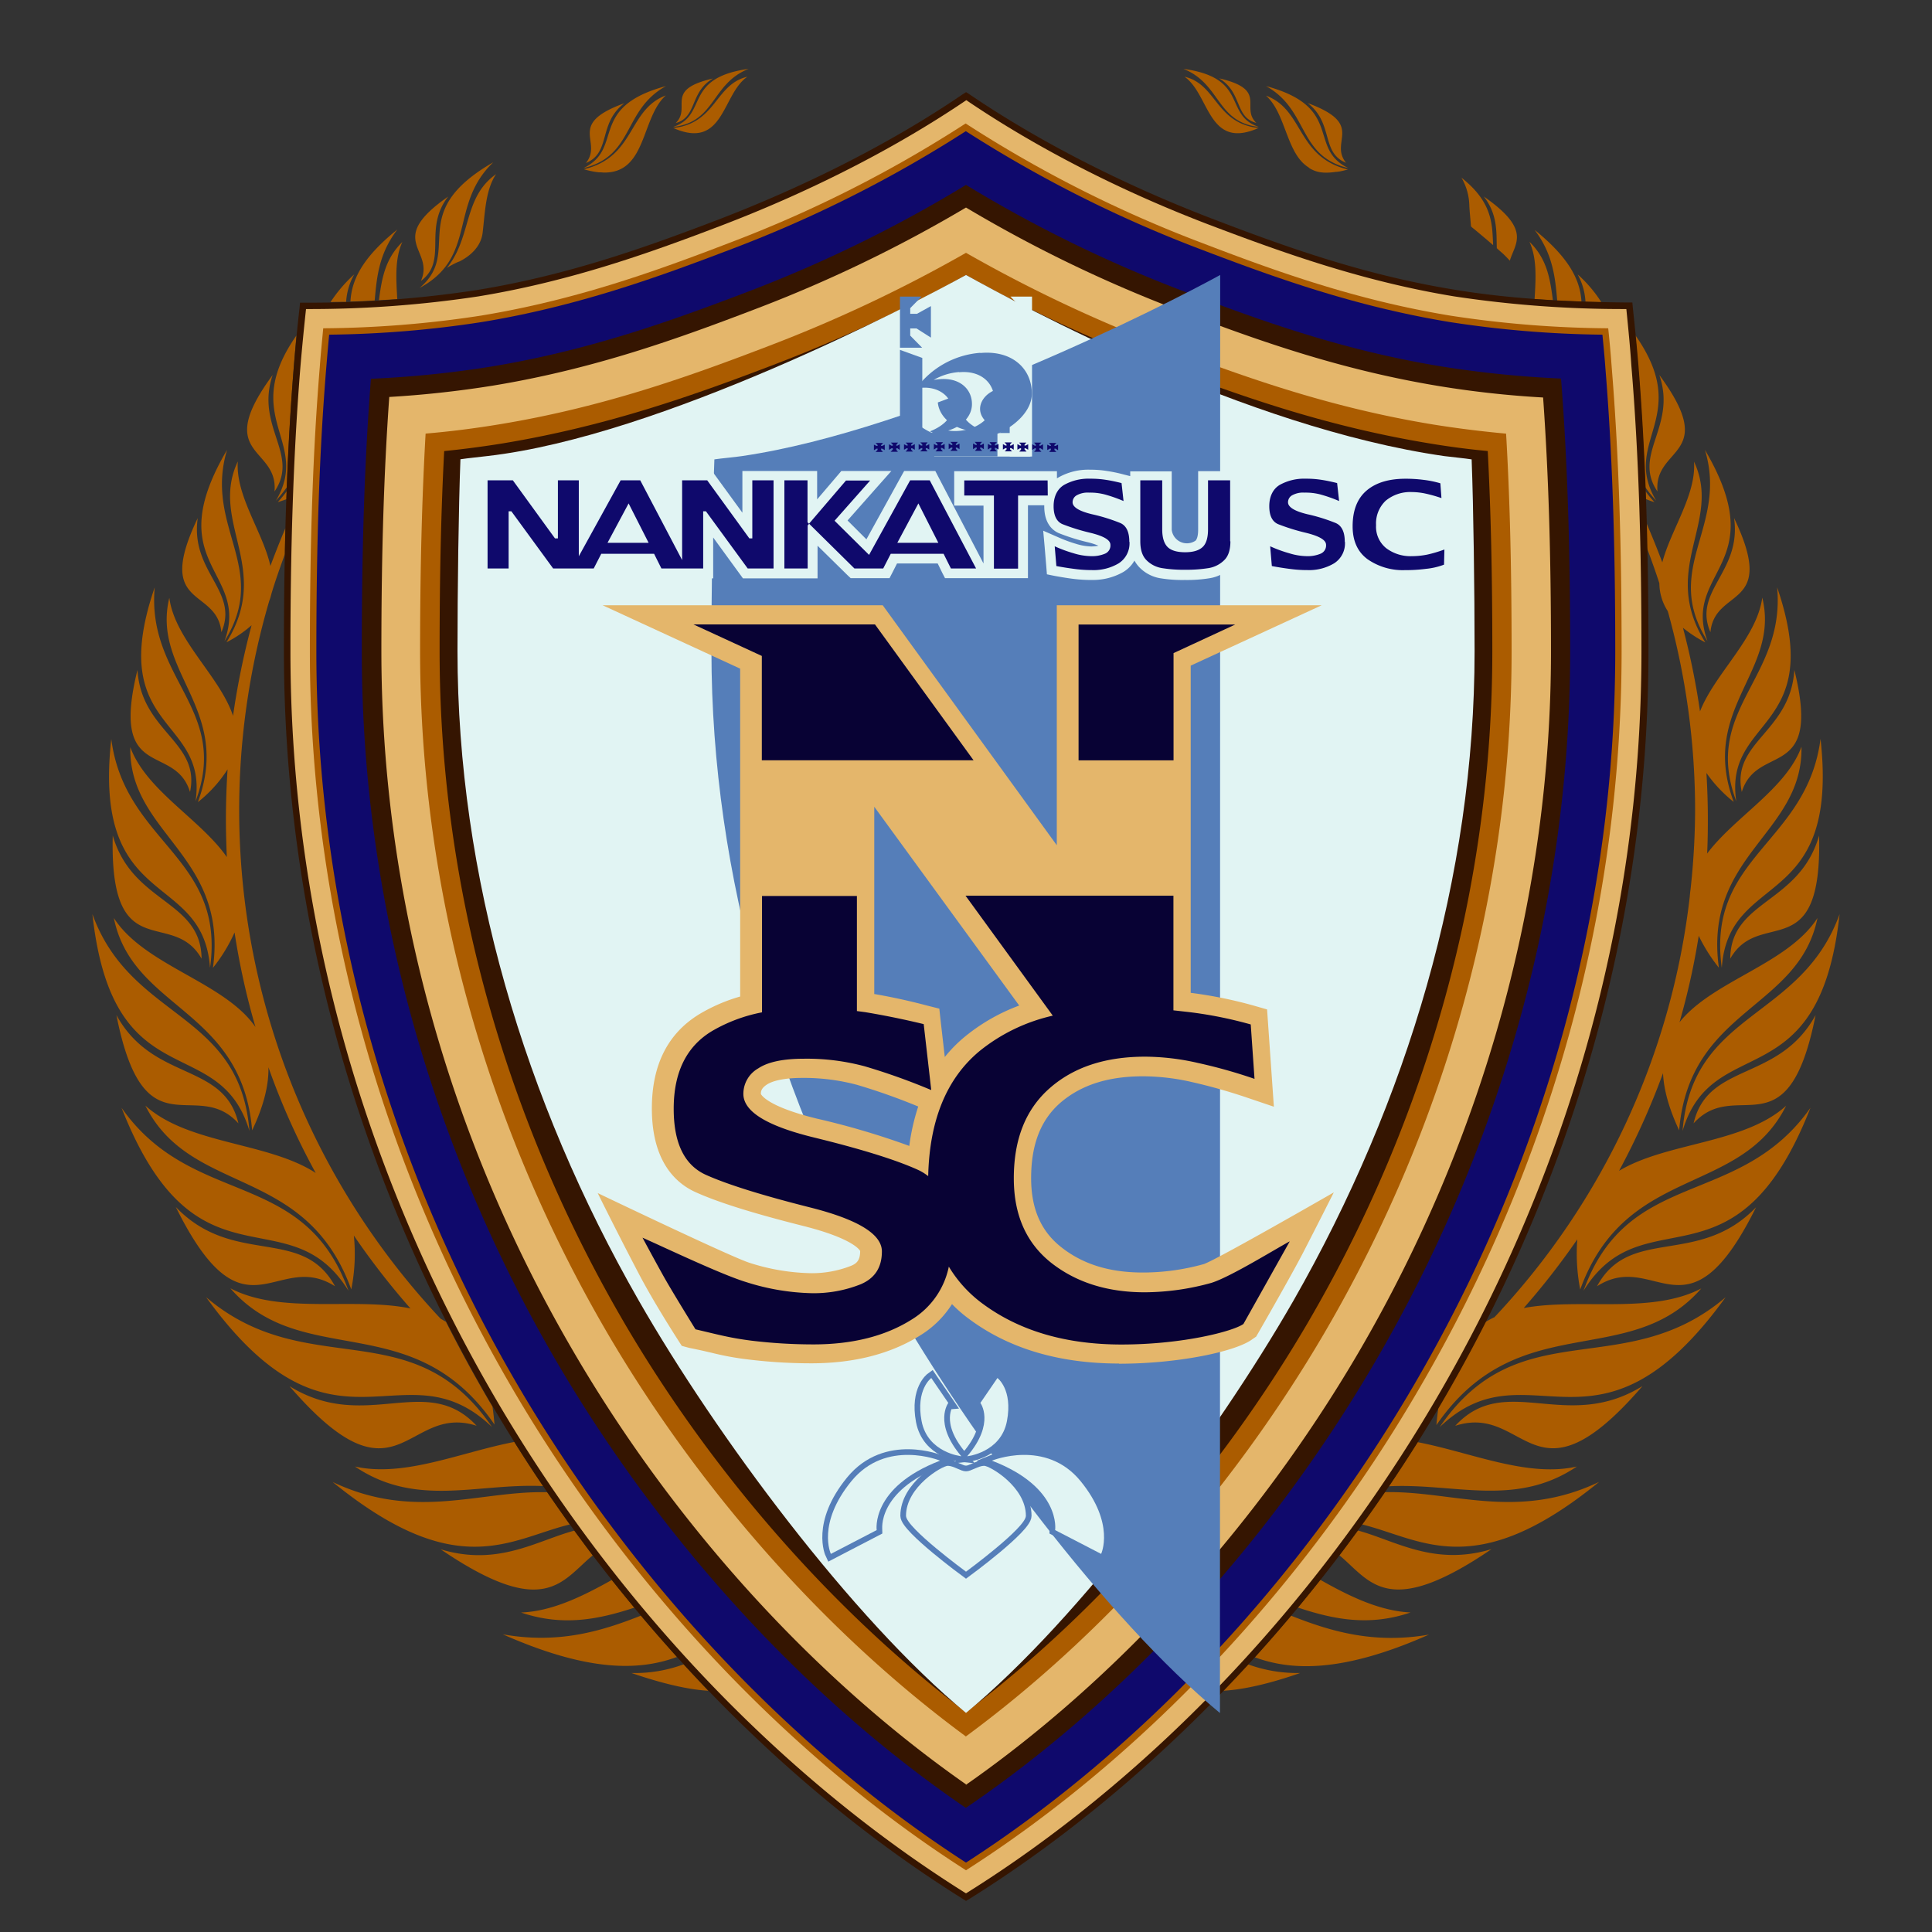 <svg xmlns="http://www.w3.org/2000/svg" viewBox="0 0 512 512"><rect x="0" y="0" width="512" height="512" fill="#333333" stroke="none"/><defs><style>.cls-1,.cls-4{fill:#ab5c00;}.cls-2{fill:#351501;}.cls-2,.cls-3,.cls-4,.cls-5,.cls-6,.cls-7{fill-rule:evenodd;}.cls-10,.cls-3{fill:#e4b66b;}.cls-13,.cls-5{fill:#0f096c;}.cls-6,.cls-9{fill:#e1f4f3;}.cls-7,.cls-8{fill:#557eb9;}.cls-8{stroke:#557eb9;stroke-width:3px;}.cls-11{fill:#080234;}.cls-12{fill:none;}</style></defs><g id="レイヤー_2" data-name="レイヤー 2"><g id="レイヤー_1-2" data-name="レイヤー 1"><path class="cls-1" d="M343.9,426c9.37,3.11,18.84,5.1,29.91,1.32-8.16-.39-16.12-4.23-24-8.7C347.93,421.12,345.94,423.55,343.9,426ZM389.83,60a7.08,7.08,0,0,0,.87.73c.73.63,1.75,1.46,2.77,2.33.78.63,1.51,1.31,2.23,1.9-.29-5.44,0-11.22-8.4-17.87a15.32,15.32,0,0,1,2.09,7.38C389.44,55.87,389.73,58.69,389.83,60Zm29.28,20c-.3-5.25-2.68-11.22-12.43-19.08,4.9,6.45,5.48,12.77,6,18.79C414.78,79.76,416.92,79.86,419.11,79.91ZM398.62,67.53c.58.58,1.06,1.07,1.5,1.55,1.41-4.71,5.78-8.16-6.89-17,3.74,4.85,3.3,9.56,3.44,13.69C397.45,66.51,398.18,67.09,398.62,67.53ZM436,129.09a32.74,32.74,0,0,0,2.91,3.59c-9.46-15.83,9.81-22-5.53-43.84.24,2.72.48,5.29.68,7.87C434.93,107,435.56,117.68,436,129.09ZM417.89,388.64c-13.11,3-28.21-3.79-42.24-6.46-2.47,3.93-5,7.82-7.62,11.7C385.51,393,401.68,399.56,417.89,388.64Zm21.36-258.39c-1.06-12.09,16.51-9.12.49-30.87C444.45,113.07,432.51,120.35,439.25,130.25Zm-14.9-50.2a34.94,34.94,0,0,0-6.26-7.33A16.84,16.84,0,0,1,420.17,80C421.58,80,422.94,80.05,424.35,80.05Zm-17.67-.77,4.85.29c-.73-5.59-1.5-10.93-6.21-15.49C407.36,68.5,407,73.94,406.68,79.28ZM178.39,33.64c11.31-1.26,10.05-11.46,20-15.39C180.87,20.68,187.81,30.48,178.39,33.64Zm-13-6.26C150,33,159.89,37.43,155.28,43.2,162,40.44,158.44,32.72,165.43,27.38ZM356.72,43.15C352.11,37.43,362,33,346.57,27.33,353.51,32.72,350,40.44,356.72,43.15ZM176.5,22.81c-20.88,5.63-10.93,16.51-21.9,21.75C168.15,41.31,165,29.12,176.5,22.81ZM333.61,33.64c-9.47-3.16-2.48-13-20-15.39C323.56,22.18,322.3,32.38,333.61,33.64Zm23.74,10.92c-11-5.29-1-16.12-21.85-21.75C346.91,29.12,343.8,41.31,357.35,44.56Zm-24.42-12c-4.32-4.17,3.25-8.79-9.86-11.8C329.29,24.46,327.15,31.07,332.93,32.57Zm-144-11.75c-13.11,3-5.54,7.58-9.86,11.8C184.8,31.07,182.71,24.46,188.93,20.82ZM453.28,167.54c1.17-12.09,17.92-5.87,6.27-30.25C461.59,151.62,448.53,156.57,453.28,167.54Zm8.31,42.34c4.07-13.21,21.31-2.48,13.93-32.34C474.5,194.05,458.77,196.57,461.59,209.88Zm-1.46,2.47c-3.35-22.52,23.94-18.45,10.83-56.7C473.19,180,451,187.93,460.13,212.35Zm-322,215c11.07,3.74,20.54,1.8,30-1.31-2-2.42-4-4.85-6-7.33C154.26,423.11,146.3,427,138.14,427.33ZM458.53,254.06c7.81-13.74,24.42,2.52,23.55-32.63C476.88,239.59,458.67,238.47,458.53,254.06Zm-7.67,87.39c-13.21,6.94-32.14,2.43-47.05,5.19A198,198,0,0,0,418,328.44a50.26,50.26,0,0,0,.77,13.3c12.09-33.26,42.44-24.47,54.57-48.7-11.16,10.1-31.55,9.62-44.27,17.24a197.4,197.4,0,0,0,11.65-25.88c.19,4.27,1.5,9.23,4.27,15.15,2.72-32.38,31.7-31.9,36.66-56.27-7.92,12.28-27.73,16.56-36.56,27.62A189.68,189.68,0,0,0,450.18,248a44.07,44.07,0,0,0,5.34,8.45c-4.13-30,22.33-35.45,21.89-58.56-4.07,11.17-17.77,18.65-25,28.31.15-3,.19-6.07.19-9.13,0-4.13-.14-8.2-.38-12.23a36,36,0,0,0,7.23,7.67c-9.18-24.81,12.38-34.47,7.57-54.14-1.45,10.78-12.52,20.05-16.5,30.15A196.32,196.32,0,0,0,446,166.38a36.06,36.06,0,0,0,5.93,3.88c-12.29-19.71,4.56-31.85-3-47.92.63,8.79-6.12,18-8.4,26.7q-2-5.31-4.23-10.48c.05,2.18.1,4.41.15,6.65,1.16,3.1,2.28,6.21,3.3,9.37a13.69,13.69,0,0,0,2.23,7.38,196.11,196.11,0,0,1,7.24,52.92A198.65,198.65,0,0,1,448,235.8c-.1.59-.14,1.17-.19,1.8a195.08,195.08,0,0,1-51.76,111.47,24.48,24.48,0,0,0-2.52,1.36c-3.64,7.14-7.48,14.23-11.56,21.17-.24.44-.53.87-.77,1.31-.2,1.5-.39,3.06-.54,4.76C402.36,346.16,431.68,363.44,450.86,341.45Zm5.43-85c1.85-26,31.27-14.67,26.17-60.64C478.87,223.57,452.17,226.92,456.29,256.49ZM445.9,299.7c8-26.8,36.22-8,41.61-57.44C477.27,270.52,448.48,267.75,445.9,299.7Zm6.61-129.78c-6.85-18.79,17.33-20-.68-50.69C458,139.77,440.32,150.5,452.51,169.92Zm-119-136c-11.46-1.31-11-11.6-19.61-13.59C320.64,25,320.06,39.85,333.51,33.93Zm104.92,99.14a30.44,30.44,0,0,1-2.38-2.91c.05.68.05,1.4.1,2.08A18.22,18.22,0,0,0,438.43,133.07ZM94.06,388.64c16.26,11,32.38,4.37,49.86,5.19-2.62-3.83-5.14-7.72-7.62-11.7C122.27,384.8,107.17,391.6,94.06,388.64ZM178.44,33.93c13.5,5.92,12.87-9,19.62-13.59C189.46,22.33,189.9,32.62,178.44,33.93ZM154.75,44.85a20.81,20.81,0,0,0,4.08.83,1.27,1.27,0,0,1,.43,0c.29,0,.59.05.88.05h.19c11.07-.1,9.61-14.62,16.12-20.44C166.3,29.12,168.49,41.55,154.75,44.85ZM335.5,25.34c5.34,4.75,5.34,15.29,11.26,19a3.05,3.05,0,0,0,.88.58c1.12.54,2.67,1.17,6.36.63h0c.05,0,.14,0,.19,0l1-.14h0c.64-.15,1.32-.29,2-.49C343.51,41.55,345.65,29.12,335.5,25.34ZM76,130.16c-.73,1-1.5,1.94-2.38,2.91.83-.24,1.6-.53,2.33-.78C75.9,131.56,76,130.89,76,130.16ZM59.49,169.92c12.14-19.42-5.48-30.15.68-50.69C42.16,149.82,66.34,151.13,59.49,169.92ZM167.32,443.36c8.79,3,15.34,4.41,20.39,4.71q-3.27-3.44-6.55-7A37.3,37.3,0,0,1,167.32,443.36Zm2.53-15.2c-10.54,4.17-21.9,7.57-36.61,4.95,22.62,10,36.12,9.71,46.17,6C176.21,435.54,173,431.9,169.85,428.16Zm160.89,12.91q-3.19,3.49-6.55,7c5.05-.3,11.65-1.66,20.39-4.71A38,38,0,0,1,330.74,441.07ZM157.08,412.19c-1.65-2.19-3.25-4.37-4.86-6.56-10,2.67-20.24,9.57-35.44,4.95C144.46,429.42,148.87,418.93,157.08,412.19Zm185,16c-3.1,3.74-6.31,7.38-9.56,11,10,3.69,23.6,4,46.17-6C364,435.73,352.64,432.33,342.1,428.16Zm-211.68-50c-21.16-31.07-48.93-11.6-75.78-34.42C88.82,391,106.73,355.53,130.42,378.2ZM151,404c-2-2.81-4-5.68-6-8.54-17.72-.49-35.06,7.67-56.85-2.72C121.2,419.66,135.23,407.82,151,404Zm-24.66-26.12c-13.36-14.42-29.38,2-49.62-10.53C105.71,400.92,107.41,371.7,126.35,377.86ZM448.82,297.7c11.41-12.57,25,8.4,32.33-28.69C471.39,286.83,452.6,281.39,448.82,297.7Zm-25.59,43.17c15.59-10,23.89,15.92,42.14-20.93C450.08,335.82,431.87,324.8,423.23,340.87Zm-3.59,1.21c16.07-25.88,40.39,1.89,60.15-48.5C460.91,320.38,431.44,309.26,419.64,342.08Zm-59.86,63.5c-1.61,2.19-3.21,4.42-4.86,6.56,8.21,6.79,12.62,17.28,40.35-1.6C380,415.15,369.73,408.25,359.78,405.58Zm-271-64.71c-8.69-16.07-26.9-5.05-42.19-21C64.88,356.79,73.13,330.91,88.77,340.87ZM118.43,71a22.4,22.4,0,0,1,3-1.6c.1,0,.29-.1.49-.19a0,0,0,0,0,0,0c2.28-1.17,5.58-3.6,6-7.67h0c.63-5.44.78-11.22,3.54-15.39C122.66,52.38,125.08,62.82,118.43,71ZM385.65,377.86c18.94-6.16,20.64,23.06,49.62-10.53C415,379.85,399,363.44,385.65,377.86Zm-4.12.34c23.74-22.67,41.6,12.82,75.78-34.42C430.47,366.6,402.7,347.13,381.53,378.2Zm-14.62,17.24c-1.94,2.86-3.93,5.73-6,8.54,15.78,3.84,29.86,15.68,62.87-11.26C402,403.11,384.68,395,366.91,395.44ZM93.87,72.72a37.75,37.75,0,0,0-6.27,7.33C89,80,90.37,80,91.73,80A17,17,0,0,1,93.87,72.72Zm-20.78,60A38.25,38.25,0,0,0,76,129.14c.44-11.41,1.07-22.09,1.89-32.39.2-2.57.44-5.19.68-7.86C63.28,110.74,82.55,116.9,73.09,132.73ZM58.67,167.54c4.75-11-8.31-15.92-6.27-30.25C40.75,161.67,57.5,155.45,58.67,167.54Zm14.08-37.29c6.74-9.9-5.15-17.18-.49-30.87C56.24,121.13,73.81,118.16,72.75,130.25ZM92.36,342.08C80.51,309.26,51,320.33,32.21,293.58,52,344,76.29,316.2,92.36,342.08Zm8.06-262.51,4.86-.29c-.3-5.34-.68-10.78,1.35-15.15C102,68.64,101.15,74,100.42,79.57Zm10.78-3.26c15.34-8.25,7.72-22,19.52-33.3C107.31,56.51,122.8,66.51,111.2,76.31Zm.34-1.84c7.28-5.49.48-13.64,7.23-22.38C101.93,63.84,115.33,66,111.54,74.47ZM99.3,79.62c.54-6.07,1.07-12.34,6-18.79-9.75,7.81-12.13,13.79-12.43,19.08Q96.18,79.84,99.3,79.62ZM66.1,299.7c-2.58-31.95-31.37-29.18-41.61-57.44C29.88,291.68,58.08,272.9,66.1,299.7Zm-2.92-2C59.35,281.39,40.61,286.78,30.85,269,38.18,306.1,51.77,285.18,63.18,297.7Zm-7.52-41.21c4.12-29.57-22.58-32.92-26.17-60.64C24.39,241.82,53.81,230.46,55.66,256.49Zm-2.24-2.43c-.14-15.59-18.3-14.52-23.54-32.63C29,256.63,45.61,240.37,53.42,254.06Zm-1.6-41.71C61,187.93,38.81,180,41,155.65,27.89,193.9,55.17,189.83,51.82,212.35Zm-1.46-2.47c2.82-13.35-12.91-15.88-13.93-32.34C29.05,207.45,46.29,196.67,50.36,209.88Zm6.07,46.61a42.94,42.94,0,0,0,5.73-9.38,194.69,194.69,0,0,0,5.54,25.06c-8.3-12-29.33-16.17-37.53-28.89,4.95,24.37,33.93,23.89,36.65,56.27,3.16-6.65,4.42-12.14,4.32-16.7a188.52,188.52,0,0,0,12.53,28C71,302.61,50,303.34,38.52,293c12.14,24.18,42.48,15.44,54.57,48.7a47.74,47.74,0,0,0,.68-14.27,200.34,200.34,0,0,0,15,19.32c-15-3.06-34.28,1.7-47.72-5.34,19.17,22,48.5,4.71,70,36.12-.15-1.7-.3-3.25-.54-4.76-.24-.44-.53-.87-.78-1.31-4.07-6.94-7.91-14-11.55-21.17l-1.41-.82A196.86,196.86,0,0,1,71.34,159.29a13.77,13.77,0,0,0,.58-1.9c1.07-3.59,2.33-7.08,3.59-10.58,0-2.33.1-4.61.15-6.89-1.41,3.3-2.72,6.65-4,10.05-2-9-9.27-18.55-8.64-27.68-7.58,16.07,9.22,28.21-3,47.92a32.08,32.08,0,0,0,6.65-4.51,203.65,203.65,0,0,0-4.91,24c-3.54-10.54-15.39-20.1-16.89-31.27-4.76,19.67,16.75,29.38,7.57,54.14a34.85,34.85,0,0,0,7.87-8.69q-.43,6.55-.44,13.25c0,3.35.1,6.7.24,10-7-10.05-21.36-17.62-25.58-29.13C34.1,221,60.56,226.53,56.43,256.49Z"/><path class="cls-1" d="M257.72,51.41h.15c-.05,0-.15,0-.2,0h0a51.06,51.06,0,0,0-8.21-.68.2.2,0,0,1,0-.39,49.27,49.27,0,0,1,7.77.58A13,13,0,0,1,258.65,49c-.64-.2-1.31-.44-1.31-.44h0a2.35,2.35,0,0,1-.59,0c-.58,0-.92-.53-1.26-1.07s-.53-1.11-.68-1.36a2.85,2.85,0,0,1-.24-.58.59.59,0,0,1,.34-.68c.09-.05.34-.29.58-.48a2.56,2.56,0,0,1,.87-.54h.1c.73,0,1.21.68,1.55.92a3.13,3.13,0,0,1,.73.83,2.61,2.61,0,0,0,.63.14,2.83,2.83,0,0,0,1.07.1c.05,0,.1,0,.1-.05a6.29,6.29,0,0,0,.92-1.06,3.13,3.13,0,0,1,1.85-1.22h.09a2,2,0,0,1,1.7.68,4.45,4.45,0,0,0-.82-1.8,10.89,10.89,0,0,0-1.51-1.16,10.2,10.2,0,0,1-1.65,2,3.55,3.55,0,0,1-1.75.87h-.09a4.5,4.5,0,0,1-2.72-2.62,1,1,0,0,1-.78-.58,4.65,4.65,0,0,1-.14-.54,2.73,2.73,0,0,1,0-1.4.79.79,0,0,1,.59-.39A.65.65,0,0,1,257,39a.27.27,0,0,1,0,.19v.1a1.4,1.4,0,0,1,.1-.44A1.1,1.1,0,0,1,258,38h.24a2.75,2.75,0,0,0,.73-.05c.29,0,.39-.1.39-.14a.14.14,0,0,1,.19,0l.15.14a.48.48,0,0,1-.2.49.79.79,0,0,1-.39.29H259a.78.78,0,0,0,.34,0c.05,0,.15,0,.2,0a1.89,1.89,0,0,0,.68-.44,3.42,3.42,0,0,0,.44-.43.2.2,0,0,1,.24,0c.09,0,.14.1.14.19a2.21,2.21,0,0,1-.29,1,1.16,1.16,0,0,0,.34-.19,4.74,4.74,0,0,0,.49-.29.14.14,0,0,1,.19,0,.24.24,0,0,1,.1.19c0,.1,0,.15,0,.24a1.33,1.33,0,0,0,.19-.14c.25-.2.44-.39.44-.39s.15-.1.2,0,.09,0,.14.15v.39H263c.24,0,.39.33.43.82.59-1.36-.14-1.84-.14-1.84a3.13,3.13,0,0,1,1,.38A1.89,1.89,0,0,0,263.5,37a2.26,2.26,0,0,1,1.07.19,2.25,2.25,0,0,0-1.17-.82c.64-.39.49-1.7.49-1.7-.15.63-1,.78-1,.78a3.21,3.21,0,0,0-1.8-2.19c.29.49-.24,1-.24,1a7.43,7.43,0,0,0-.83-.68,5,5,0,0,0-2.71-.63c1.21.44.82.83.82.83a4.65,4.65,0,0,0-2.38-.3c.49.49.92,1,.15.64a4.21,4.21,0,0,0-1.51-.34,8,8,0,0,1,.58,1.11,12.44,12.44,0,0,1-2-1.45,7.49,7.49,0,0,0,.38,2.57l-.34-.2c-.34-.19-.53-.92-.53-.63a3.07,3.07,0,0,0,.15,1.46s0,.1.09.15a3.24,3.24,0,0,0,.44.58c.05.05.1.1.05.14s-.05.1-.1.15a1.1,1.1,0,0,1-.34.15h0a1.93,1.93,0,0,0,.24.29,1.63,1.63,0,0,0,.88.48c.1,0,.14.05.19.15s0,.14-.05.19a2.51,2.51,0,0,1-.72.49s0,.05.09.05a1.91,1.91,0,0,0,.92.38.22.22,0,0,1,.2.2.21.21,0,0,1-.15.19h-.05a3.27,3.27,0,0,1-1.69-.92c0-.05-.1-.19,0-.24s.14-.1.24-.05.1.05.19,0a1.79,1.79,0,0,0,.39-.15,1.94,1.94,0,0,1-.73-.48,1.72,1.72,0,0,1-.48-.73v-.15a.21.21,0,0,1,.19-.14c.1,0,.15,0,.2.05h0c-.15-.2-.3-.44-.39-.59a12.64,12.64,0,0,0-4.76-.48l-.53.53c-.25-.05-.68-.09-1.07-.14-2.19-.2-6.12,1.07-6.36,1.11a3.61,3.61,0,0,1-1.7.15,5,5,0,0,0-2.24-.05c-.43.2-.43.49,0,.39a3.45,3.45,0,0,1,2.33,1c.77.73.14,1.89.14,2.38s.34.49.44.05a8.08,8.08,0,0,1,1.16-2c.49-.58,1.46-1,3.4-.83a6.26,6.26,0,0,1,2.48.59,1.48,1.48,0,0,0-.1.68c.34.14.73.34,1.12.53a6.36,6.36,0,0,1,2.81,1.6,2.87,2.87,0,0,1,.2,3.64c-.73,1.07-2.38,3.84-2.38,3.84-2.82,3.06-1.6,5.78-1.17,6.6a9.58,9.58,0,0,0,7.09,1,16.35,16.35,0,0,0,2-.53,2.22,2.22,0,0,1-.24-.78C254.71,54.32,255.64,51.8,257.72,51.41Zm-11.41,5.48c0,1.22-.53,5-.63,5.59a8.06,8.06,0,0,0,5.83.73c.1,0,.19-.05.29-.05a12.92,12.92,0,0,0,1.75-4,4,4,0,0,1,.73-1.65c-.29,0-.63.14-1,.19A10.62,10.62,0,0,1,246.31,56.89Zm16.32-17.33c-.2.1-.39.1-.39.15a.34.34,0,0,1-.24-.1.22.22,0,0,1,0-.24s0,0,.1-.1l.15-.15a2.93,2.93,0,0,1-.83.49.2.2,0,0,1-.24,0,.21.21,0,0,1,0-.24.62.62,0,0,0,.14-.24,10.91,10.91,0,0,1-1.06.48.18.18,0,0,1-.25-.1.25.25,0,0,1,0-.24s.15-.19.3-.43a1.72,1.72,0,0,0,.14-.25,1.81,1.81,0,0,1-.78.49c-.09,0-.14,0-.24,0a1.69,1.69,0,0,1-1.16-.15.26.26,0,0,1-.1-.19c0-.1.05-.15.14-.15l.3-.1a.89.89,0,0,0,.24-.14,3.64,3.64,0,0,1-.78,0H258c-.25.05-.39.29-.54.63s-.14.73-.19.92c-.1.44-.15.53-.2.58l0,0-.3.2a.25.25,0,0,1-.24,0,.38.38,0,0,1-.1-.2s.05-.19.1-.48a2,2,0,0,0,0-.78v-.1s-.14-.1-.29-.1-.29.1-.34.2a2.36,2.36,0,0,0,.15,1.55.53.53,0,0,0,.48.34h.05c.1,0,.15,0,.19.15l.15.29a7,7,0,0,0,.44.73,3.94,3.94,0,0,0,1.89,1.45h.1a.64.64,0,0,0,.34-.14,4.51,4.51,0,0,0,1.07-.63,11.09,11.09,0,0,0,1.11-1.31c.2-.25.34-.49.44-.63h0c.1-.3.29-1.12.44-1.61C262.77,39.46,262.68,39.51,262.63,39.56Zm-2.58,3.55s-2.13-.1-1.45-1.56c.63-1.31,2.57.05,2.57.05A11.22,11.22,0,0,0,260.05,43.11ZM243.84,66.9s0,0-.05.09a2.37,2.37,0,0,0-.39,1.9,3.11,3.11,0,0,0,1.6,2h0a2.74,2.74,0,0,0,1.7-1c1.07-1.31,3.84-5.25,4.57-6.22a8.94,8.94,0,0,1-5.44-.63A21.45,21.45,0,0,1,243.84,66.9Zm-.83,2a3,3,0,0,1,.2-1.69,6.38,6.38,0,0,0-1,.48.17.17,0,0,1-.1,0,1.81,1.81,0,0,0-.34,1.7,1.18,1.18,0,0,0,.1.39,3.7,3.7,0,0,0,1.26,1.79l0,0c.1,0,.19,0,.34,0a10.69,10.69,0,0,0,1.21-.43A3.41,3.41,0,0,1,243,68.93Zm20.44-16.07a4.61,4.61,0,0,0-.73-.19.43.43,0,0,0-.24,0,2.36,2.36,0,0,0-1.41,1,3,3,0,0,0-.48,2.43,3.55,3.55,0,0,0,.29.87,5.78,5.78,0,0,0,1,.1,1.63,1.63,0,0,1-.24-.68A3.21,3.21,0,0,1,263.45,52.86Zm16.95,4.57c-.59-.78-1.85,0-2.43.24s-3.11,1.55-3.11,1.55-.48.34-1.41-.24c-2.18-1.41-7.47-5-8.88-5.73-.05,0-.15,0-.24-.09h-.49a2.16,2.16,0,0,0-1.5,1.21,2.81,2.81,0,0,0-.34,1.94,1.19,1.19,0,0,0,.48.83c.39,0,.73.14,1.12.19,3.59.78,7.77,4.71,7.77,4.71a17.33,17.33,0,0,0,1,1.89c.24.39,1.65,1.51,4.61-.92S280.93,58.21,280.4,57.43ZM241.31,69.57a2.4,2.4,0,0,1,.05-1.27c-1.36.78-5.58,2.53-5.58,2.53s-.44-.24-1.55.29-2.87,5-2.77,6.31,1,1.21,1.36.63,2.08-2.18,3.06-3.25,5.82-2.77,6.65-3.06A4.12,4.12,0,0,1,241.41,70C241.36,69.86,241.36,69.71,241.31,69.57ZM262,49.22a3.92,3.92,0,0,0,2.77-1.94,3.05,3.05,0,0,0,.39-2.09,1.89,1.89,0,0,0-1.8-1.26h-.09A3,3,0,0,0,261.7,45c-.43.49-.68,1-1.06,1.16a.3.3,0,0,1-.2.05,4,4,0,0,1-1.5-.14,2.23,2.23,0,0,1,.29.77c0,.1,0,.2,0,.3a1.05,1.05,0,0,1-.68.92,2.93,2.93,0,0,1-.59.24c.3.1.64.2,1,.34A12.89,12.89,0,0,0,262,49.22Zm-1.35,4.18a2.63,2.63,0,0,1,1.16-.92c-1.41-.34-2.72-.59-2.72-.59h0a.17.17,0,0,1-.14,0,2.62,2.62,0,0,0-1.17,0,2.8,2.8,0,0,0-1.94,1.61,4.26,4.26,0,0,0-.39,2.52,3,3,0,0,0,.24.73.17.17,0,0,1,.05.14,1.53,1.53,0,0,0,.54,0,34.82,34.82,0,0,1,4.12.1,4,4,0,0,1-.24-.78A3.18,3.18,0,0,1,260.69,53.4Zm-4.23-9.08h0a1.72,1.72,0,0,0-.73.44,5.32,5.32,0,0,1-.68.53.24.24,0,0,0-.09.24,1.57,1.57,0,0,0,.19.49c.15.29.39.82.68,1.36s.68.92.87.87.39,0,.64,0a2.49,2.49,0,0,0,1.06-.38c.29-.2.49-.39.49-.59a.51.51,0,0,0-.05-.24,2.57,2.57,0,0,0-.49-1.07h0a2.64,2.64,0,0,0-.63-.77c-.38-.3-.87-.88-1.26-.83v0Zm7.14,21.9c1.55,0,5.39-.39,5.39-.39-2.24.34-7,1.7-7.09,2.09s.19.43,1.46,1.55a22.46,22.46,0,0,0,2.81,2.14c1,.63.78.63.54.43s-1-.53-1.75-1-3.3-2-3.64-1.41c-.78,1.41.38,3.26,1,4.62.53,1.21.29,1.11-.39-.1s-2-3.64-2.72-2.91-1.07,4.22-1.07,4.22a16.85,16.85,0,0,1,0-2.19c.14-1.79-.68-3-1.12-3s-4.27,4.42-4.27,4.42c1.51-2.09,3.45-4.76,3.06-4.95s-2.14.24-3.89.63-2.62.78-2,.39c.34-.24,1-.39,2.72-1.26,2.33-1.12,2.24-2,2.24-2a19.32,19.32,0,0,1-4.47-1.85c1.84.49,4.61,1.22,5.1.68s-1.41-3.59-1.41-3.59c.92,1.31,2.28,2.23,2.67,2.09s-1-5-1-5a22.74,22.74,0,0,0,2.23,4.37c.54.48.83.39,1.36-.2s3.21-5.1,3.69-5.63.44-.34,0,.58c-1.07,2.29-2.42,6.22-2,6.75A4.47,4.47,0,0,0,263.6,66.22Z"/><path class="cls-1" d="M244.81,37.33v.1a13.65,13.65,0,0,0,2.09.14,14.22,14.22,0,0,0,1.7-.1,5.58,5.58,0,0,0,1.84-.68c.34-.24.73-.48,1.17-.77s.87-.78.87-1.12a10.38,10.38,0,0,0-.83-1.94,23,23,0,0,0-4.12-.63c-.88,0-2.38,1.41-3.25,2.18a1.18,1.18,0,0,0-.2.68Zm7.86,10.44a2.88,2.88,0,0,0-.29-.59.7.7,0,0,1-.29-.14,4.14,4.14,0,0,1-1.11-.78,5.09,5.09,0,0,1-1.07-1.45h0a.19.19,0,0,1,.09-.25.18.18,0,0,1,.25.1,3.6,3.6,0,0,0,1,1.31,5.17,5.17,0,0,0,1,.68,10.24,10.24,0,0,1,1.74.87,2.21,2.21,0,0,1,.59,1.32,1.74,1.74,0,0,1,.87.43c.39.34.87,1,1.51,1a5.3,5.3,0,0,0,.19-1.16,3.27,3.27,0,0,0-.15-.93c-.29-1-1-2.23-1.36-3.2a5.88,5.88,0,0,1-.38-2.23,9.57,9.57,0,0,1,0-1.07,4.17,4.17,0,0,1,.59-2,2.48,2.48,0,0,1,1.75-1.07,4.59,4.59,0,0,1,.82-.1,2.42,2.42,0,0,1,2,.92,5.66,5.66,0,0,1,.92,2.92c0,1.11.29,2.57.29,3.78a16.61,16.61,0,0,1-.53,3.79c1.07-.24,3.45-1.11,3.88-3.25v-.05c-.34-1.21-1.6-5.39-4.61-7.91a9.75,9.75,0,0,0-5.63-2.14,1.62,1.62,0,0,0-.87-.24,1.39,1.39,0,0,1,.87-.25s-.34-.53-1.65-.24a1,1,0,0,1,.63-.43,2.39,2.39,0,0,0-1.07-.1,2.82,2.82,0,0,1-.92,1c-.1.1-.2.14-.29.24A.92.92,0,0,1,252,37a2.15,2.15,0,0,1,.25,1,1.13,1.13,0,0,1-.63,1.12h-.05c-.1,0-.15,0-.2-.15a.17.17,0,0,1,.1-.24c.24-.1.34-.39.34-.73a2,2,0,0,0-.19-.78c-.15-.19-.3-.34-.44-.34a.33.33,0,0,0-.19,0h0a1.37,1.37,0,0,1-.34.2.54.54,0,0,0-.2.14c-1,.88-2.43,2.43-3.88,3.06,0,.1-.05.73-.05.78s.34.09.58,0a1,1,0,0,1,.63.19v0h0a5.07,5.07,0,0,0,1,1.11c1.12-.33,2.87-1.45,3.11-2.52h0c0-.1.15-.19.24-.15s.2.15.15.25a3.85,3.85,0,0,1-1.55,1.89.21.21,0,0,1,0,.15,4.66,4.66,0,0,1,0,.77l.14-.14c.34-.29.73-.49.92-.68s.1-.1.15-.1a0,0,0,0,1,.05,0,9.08,9.08,0,0,0,1.6-1.79c.15-.34.24-.78.39-1.22a.27.27,0,0,1,.24-.14c.1,0,.15.09.15.19v.29c0,1,.19,2,.19,3.11a9.87,9.87,0,0,1-.1,1.21.15.15,0,0,1-.14.15.3.3,0,0,1-.2,0c-.29-.24-.58-.49-.87-.78-.44-.39-.73-.72-.87-.68a.77.77,0,0,0-.3.15c-.24.19-.63.39-.92.63a1.64,1.64,0,0,0-.48.58.3.3,0,0,1-.05.2c0,.09-.1.14-.2.14h0a.2.2,0,0,1-.19-.19.4.4,0,0,1,0-.24,12.64,12.64,0,0,0,.1-1.41,6.85,6.85,0,0,1-1.61.73h-.05a.17.17,0,0,1-.14-.05,6.09,6.09,0,0,1-.83-.92v.09a2.58,2.58,0,0,0-.24,2.28c.24.68,1.55,2.63,1.89,3.45l.3.73c-.93,1.26-1.9,2.72-2.38,2.62s-1.22-5.63-1.56-5.73c0,0-.24,5.1-.73,4.37a13.26,13.26,0,0,1-1.5-2.62c-1.12-2.57-3.16-9.27-3.16-9.27A72.9,72.9,0,0,1,241.94,49c-.43-.1-1.21-.58-2.67-2.38,0,0,3.06,5,1,4a0,0,0,0,0,.05,0l-2.13-1.07a46.73,46.73,0,0,1-5.59-3.15c-1.74-1.22-1.6-.93-1.11-.54s1.6,1.26,2.86,2.28c1.07.83,4.22,3.06,4.86,4.37-.78.34-4.18-.92-4.18-.92s3,1.21,3.5,2.28c-2,1.51-5.34,1-7.67.93s-2.09.29.43.53,7.53.82,6.8,2.48-6.31,4.75-6.31,4.75A21.33,21.33,0,0,0,235.44,61c2.23-1.16,3.93-1.65,5-1.11a7.47,7.47,0,0,1-1.94,2.08c1.75-1.36,2.38-1,2.67-.58-.68,2.33-4.27,9.57-4.27,9.57,2.42-4,5.48-9.13,6.11-8.6s1.07,1.22,1.41,3.55a23.88,23.88,0,0,1,.24-2.72,2.33,2.33,0,0,1,.2.63,33.88,33.88,0,0,1,1.41,6c-.05.24.58.44.58.44a12.76,12.76,0,0,1-2.43,1.26c-.73.29-1.07.53-1.07.92,0,.58.05,1.94,3.89.73,2-.63,3.49-.83,4.27-1.21.63-.44.19-1.07.14-1.51,0,0,.88,0,1.07-.34s-.14-.78-.43-1,.77,0,.29-.43a54,54,0,0,1-3-6.95,4.58,4.58,0,0,1-3.55-4.46A4.63,4.63,0,0,1,248.79,53c0-.1,0-.14,0-.24a.81.81,0,0,1,.54-.73.4.4,0,0,1,.24-.05h.19s.1.05.15.05h0a2.54,2.54,0,0,0,.14-.92v0a6.7,6.7,0,0,1-.68.44,9.71,9.71,0,0,1,.64-2.77,13.81,13.81,0,0,1,.38,1.36v.05a4.56,4.56,0,0,1,.1.92,3.14,3.14,0,0,1-.19,1.12l.05,0a1.58,1.58,0,0,1,.24.3h.19a4.85,4.85,0,0,1,2.19.53,19.39,19.39,0,0,0,.34-3.64v-.78C253,48.54,252.82,48.11,252.67,47.77Zm-4-5.63c-.29-.44-1-1.56-1-1.56s1.27-1.31,2.09-.14S248.64,42.14,248.64,42.14Zm-5.87-2.24c.34.05,1.89.2,3,.34a0,0,0,0,0,.05-.05c1.17-.19,2.57-1.45,3.64-2.47a5.22,5.22,0,0,1-.78.19,15.59,15.59,0,0,1-1.74.1,9.85,9.85,0,0,1-2.24-.2h0c-.14.2-2,1.65-2,1.65S242.33,39.8,242.77,39.9Zm10.68,2.87c.2.19.44.38.63.53a4,4,0,0,0,0-.78c0-.72-.1-1.45-.14-2.18,0,0-.05,0-.05.1a6.49,6.49,0,0,1-1.41,1.6C252.87,42.14,253.06,42.47,253.45,42.77Zm3.4,8a3.49,3.49,0,0,1-1.6-1.12,1.59,1.59,0,0,0-.54-.29.33.33,0,0,0-.19,0,5.1,5.1,0,0,1-1.07.73,22.65,22.65,0,0,1-.34,3.54,5,5,0,0,1,.88.73,2.41,2.41,0,0,0,.43.1c.34,0,.34-.19.39-.24h0v-.05h0a0,0,0,0,1,.05,0h0a12,12,0,0,0,1.89-3C256.7,51,256.8,50.87,256.85,50.73Zm-7.53,1.79h-.09c-.25.1-.25.2-.25.34V53a4.2,4.2,0,0,1,.83-.19l-.05-.05A1.19,1.19,0,0,0,249.32,52.52Zm11.75-10.09a5.08,5.08,0,0,0-.87-2.67,2,2,0,0,0-1.7-.78,3.66,3.66,0,0,0-.73.1,2.32,2.32,0,0,0-1.5.92,4.46,4.46,0,0,0-.54,1.84,7,7,0,0,0,0,1A6.15,6.15,0,0,0,256,45c.39,1,1,2.19,1.36,3.25a3.6,3.6,0,0,1,.15,1,4.44,4.44,0,0,1-.53,2.09A11.81,11.81,0,0,1,255.39,54a1.92,1.92,0,0,1,1.31.83,3.07,3.07,0,0,1,.54,1.74v.34A9.06,9.06,0,0,0,259,55c2.29-4.81,2.38-8,2.38-8.74C261.41,45.1,261.07,43.64,261.07,42.43Zm21.46,33.93a7.15,7.15,0,0,0-1.16-1.21s.19-.05.39-.44-.59-.77-.59-.77.54-.3-.39-1c-.67-.48-.58-1.55-3.35-4.17-1.69-1.6-8.78-7.48-9.22-8,0,0-.39-4.27-.53-6.22a13.19,13.19,0,0,0-2.29-7.28c-.72,2.23-3.3,3-4.27,3.16A31.16,31.16,0,0,1,259.47,55c.44.29,1.07.88,1.26,1,.63.49,1.46,7.38,2.19,7.92,1.26,1,3.74,3,5,4A88.94,88.94,0,0,1,275,74.86a5.91,5.91,0,0,1,1,1.45c.09.59.39.15.58.34s-1.41.93-2.14,1.46-.53,1.12.39,1.6a6.66,6.66,0,0,0,4.61-.24c.83-.39,1.51-1,2.43-1.55C283,77.33,282.87,76.9,282.53,76.36Zm-30.83-15a.55.55,0,0,1-.53-.29c0-.05,0-.14,0-.19a.81.81,0,0,1,.24-.49l.15-.14a.63.63,0,0,1-.29-.1.47.47,0,0,1-.24-.39c0-.24.19-.49.53-.73a11.23,11.23,0,0,0,2.28-2.43s.05,0,.05-.09a1.45,1.45,0,0,0-.39-.78,2.73,2.73,0,0,0-.82-.68,2.15,2.15,0,0,1-.64-.39.58.58,0,0,1-.24-.43.3.3,0,0,1,.05-.2.36.36,0,0,1,.29-.24.8.8,0,0,1,.34-.05h.1a3.89,3.89,0,0,0-2-.49,4.23,4.23,0,1,0,1.79,8.06v0A4,4,0,0,1,251.7,61.31ZM256.36,55a1.4,1.4,0,0,0-1.11-.63h-.2c0,.05-.05.1-.09.15a.66.66,0,0,1-.63.24,3.17,3.17,0,0,1-1.07-.34,5,5,0,0,0-.73-.34h-.15a.36.36,0,0,0-.24.05v0s0,0,.1.14a2.17,2.17,0,0,0,.58.34,2.35,2.35,0,0,1,.92.78,1.67,1.67,0,0,1,.49,1,.61.61,0,0,1,0,.29,10.33,10.33,0,0,1-2.38,2.57c-.34.2-.39.39-.34.39a0,0,0,0,0,0,0,.17.17,0,0,0,.14.05h0a.15.15,0,0,0,.1-.05,1.25,1.25,0,0,1,.24-.15c.2-.14.49-.34.73-.53A12.47,12.47,0,0,0,254,58c.05-.1.2-.1.3,0s.09.2,0,.29a7.74,7.74,0,0,1-1.89,1.9,6.91,6.91,0,0,0-.73.48c-.14.1-.14.15-.14.2v.09s0,0,.14,0a1.28,1.28,0,0,0,.68-.24,11.26,11.26,0,0,0,1.17-.83,4.27,4.27,0,0,0,.82-.82h0a.22.22,0,0,1,.39.19,4.18,4.18,0,0,1-.92.93,10.33,10.33,0,0,1-1.17.82.17.17,0,0,0,.05.1h0a.8.8,0,0,0,.29,0,9.41,9.41,0,0,0,2-1.55c.39-.39.44-.64.44-.68h0c0-.05,0-.1.09-.15a2.35,2.35,0,0,0,1.22-2.18A3,3,0,0,0,256.36,55Z"/><path class="cls-2" d="M256,503.75l-.93-.58c-49-30.59-93.41-77.34-125.21-131.67-35.68-61.08-54.62-129.87-54.62-199,0-29.57.83-53.65,2.67-75.79.39-4.85.88-9.9,1.46-15l.14-1.5h1.56a291.18,291.18,0,0,0,45.34-3.35c24.57-4,45.4-11.56,64.67-18.94,23.5-9.08,45.64-20.39,63.94-32.86l1-.64,1,.64c18.35,12.47,40.49,23.78,64,32.82,19.27,7.38,40.1,14.95,64.67,18.93,13,2.14,27.77,3.2,45.34,3.35h1.56l.14,1.51c.58,5.43,1.07,10.34,1.46,15,1.79,22.13,2.67,46.22,2.67,75.78,0,69.09-18.89,137.89-54.62,199C350.41,425.83,305.93,472.58,257,503.17l-1,.58Z"/><path class="cls-3" d="M431,81.9a298.56,298.56,0,0,1-45.59-3.35c-24.37-4-45.39-11.56-65-19-23.59-9-45.83-20.44-64.33-33-18.49,12.53-40.73,23.94-64.33,33-19.61,7.52-40.63,15-65,19A299,299,0,0,1,81.1,81.9q-.81,7.42-1.46,15c-2,24.47-2.67,49.81-2.67,75.64,0,73.94,21.36,141.62,54.38,198.14S209.17,472.49,256,501.76c46.85-29.23,91.56-74.57,124.62-131.08S435,246.48,435,172.54c0-25.88-.63-51.17-2.67-75.64C432,91.85,431.49,86.85,431,81.9Z"/><path class="cls-4" d="M256,495.64c-46.95-30-89.53-75.2-120.17-127.59C100.71,308,82.12,240.41,82.12,172.54c0-29.37.82-53.26,2.62-75.2.24-3.3.58-6.7.92-10.34a286,286,0,0,0,41.75-3.35c25.15-4.13,46.42-11.8,66-19.33a330.35,330.35,0,0,0,62.49-31.6,330,330,0,0,0,62.48,31.6c19.62,7.53,40.83,15.2,66,19.33A286.28,286.28,0,0,0,426.19,87c.39,3.59.68,7,.93,10.34,1.79,21.94,2.62,45.88,2.62,75.25,0,67.87-18.55,135.46-53.7,195.51C345.55,420.44,303,465.59,256,495.64Z"/><path class="cls-5" d="M256,493.61c-46.32-29.86-88.46-74.72-118.71-126.38-35-59.77-53.45-127.11-53.45-194.64,0-29.32.82-53.21,2.62-75.11.24-2.81.48-5.73.77-8.79a283.25,283.25,0,0,0,40.5-3.35c25.34-4.17,46.65-11.89,66.36-19.42a332.19,332.19,0,0,0,61.86-31.16,335.22,335.22,0,0,0,61.85,31.16c19.71,7.53,41,15.25,66.37,19.42a283.1,283.1,0,0,0,40.49,3.35c.29,3.06.58,5.93.78,8.79,1.79,21.9,2.62,45.74,2.62,75.11,0,67.58-18.5,134.87-53.46,194.64-30.15,51.66-72.24,96.52-118.6,126.38Z"/><path class="cls-2" d="M256,479.14c-42.19-28.79-80.45-70.45-108.32-118-33.89-57.92-51.8-123.17-51.8-188.57,0-28.16.77-51.17,2.42-72.19a276.92,276.92,0,0,0,31.42-3.16c26.46-4.32,48.45-12.28,68.69-20A353.19,353.19,0,0,0,256,49a350.7,350.7,0,0,0,57.58,28.16c20.29,7.77,42.33,15.73,68.74,20a277.16,277.16,0,0,0,31.37,3.16c1.65,21.07,2.42,44.08,2.42,72.19,0,65.45-17.91,130.65-51.8,188.57-27.82,47.63-66.08,89.29-108.31,118Z"/><path class="cls-3" d="M256,472.87c-40.35-28.2-77.15-68.69-103.85-114.38-33.45-57.14-51.08-121.47-51.08-186,0-26.07.68-47.58,2.09-67.29a275.21,275.21,0,0,0,27.43-3c26.9-4.42,49.18-12.48,69.72-20.34A361.13,361.13,0,0,0,256,55a359.48,359.48,0,0,0,55.74,27c20.54,7.86,42.87,15.92,69.77,20.34a260.85,260.85,0,0,0,27.43,3c1.41,19.71,2.09,41.27,2.09,67.29,0,64.53-17.68,128.81-51.13,186-26.8,45.69-63.55,86.18-103.94,114.38Z"/><path class="cls-4" d="M256,460.2c-36.81-27.09-70.35-64.81-95-106.86-32.48-55.59-49.67-118.07-49.67-180.75,0-22,.49-40.64,1.46-57.68,6.8-.58,13.16-1.41,19.37-2.43,27.82-4.56,50.74-12.81,71.76-20.87A376.09,376.09,0,0,0,256,67a376,376,0,0,0,52,24.62c21.07,8.06,43.94,16.31,71.76,20.87,6.21,1,12.57,1.8,19.37,2.43,1,17.09,1.46,35.64,1.46,57.68,0,62.68-17.19,125.21-49.67,180.75-24.61,42-58.11,79.72-95,106.86Z"/><path class="cls-2" d="M256,453.75c-35-26.51-67-63-90.5-103.08-32-54.76-49-116.37-49-178.13,0-20.24.39-37.24,1.21-53,5.3-.53,10.35-1.21,15.3-2,28.3-4.66,51.46-13,72.77-21.16A390.19,390.19,0,0,0,256,72.87a376.91,376.91,0,0,0,50.2,23.5c21.31,8.15,44.42,16.5,72.77,21.16,5,.83,10.05,1.51,15.3,2,.82,15.78,1.21,32.73,1.21,53,0,61.76-16.94,123.37-49,178.18C323,390.78,291,427.24,256,453.75Z"/><path class="cls-6" d="M256,453.94c-30.2-25-66.23-73.46-86.76-109.34-30.3-52.92-48-112.44-48-172.06,0-15.87.29-38.16.78-50.83,1.89-.29,5.39-.63,7.28-.87C175,115.59,241.8,80.68,256,72.87c14.18,7.81,73.7,40.39,126.77,48,1.84.24,5.39.58,7.23.87.49,12.72.78,35,.78,50.83,0,59.62-17.72,119.14-48,172.11C322.25,380.48,286.22,429,256,453.94Z"/><path class="cls-7" d="M323.36,72.87c-14.17,7.81-79.57,41.12-126.76,48-1.85.29-5.39.58-7.28.87-.49,12.67-.78,35-.78,50.83,0,59.67,17.72,119.14,48,172.06,20.53,35.83,56.51,84.34,86.76,109.34h0Z"/><path class="cls-8" d="M249.13,387.09s-14.27-5.88-23.5,5.43-5.44,19.28-5.44,19.28l12.14-6.31S230.68,394.17,249.13,387.09Z"/><path class="cls-8" d="M262.87,387.09s14.27-5.88,23.5,5.43,5.44,19.28,5.44,19.28l-12.19-6.31S281.32,394.17,262.87,387.09Z"/><path class="cls-8" d="M254.76,385.92s-8.93-.92-10.53-9.32,2.57-11.41,2.57-11.41l4.51,6.6S247.29,377.13,254.76,385.92Z"/><path class="cls-8" d="M256.32,385.92s8.93-.92,10.53-9.32-2.52-11.41-2.52-11.41l-4.52,6.6S263.84,377.13,256.32,385.92Z"/><path class="cls-8" d="M256,416.51s15.87-11.65,15.87-14.81c0-7.72-9.61-13.25-11.07-13.25s-3.49,1.45-4.66,1.45h-.29c-1.17,0-3.2-1.45-4.66-1.45S240.1,394,240.1,401.7C240.15,404.9,256,416.51,256,416.51Z"/><path class="cls-9" d="M249.13,387.09s-14.27-5.88-23.5,5.43-5.44,19.28-5.44,19.28l12.14-6.31S230.68,394.17,249.13,387.09Z"/><path class="cls-9" d="M262.87,387.09s14.27-5.88,23.5,5.43,5.44,19.28,5.44,19.28l-12.19-6.31S281.32,394.17,262.87,387.09Z"/><path class="cls-9" d="M254.76,385.92s-8.93-.92-10.53-9.32,2.57-11.41,2.57-11.41l4.51,6.6S247.29,377.13,254.76,385.92Z"/><path class="cls-9" d="M256.32,385.92s8.93-.92,10.53-9.32-2.52-11.41-2.52-11.41l-4.52,6.6S263.84,377.13,256.32,385.92Z"/><path class="cls-9" d="M256,416.51s15.87-11.65,15.87-14.81c0-7.72-9.61-13.25-11.07-13.25s-3.49,1.45-4.66,1.45h-.29c-1.17,0-3.2-1.45-4.66-1.45S240.1,394,240.1,401.7C240.15,404.9,256,416.51,256,416.51Z"/><path class="cls-10" d="M296.56,361.35c-15.78,0-29.13-3.93-39.66-11.75a35.13,35.13,0,0,1-4.61-4,26.13,26.13,0,0,1-8.45,8.31c-7.82,4.9-17.53,7.38-28.84,7.38a137.4,137.4,0,0,1-17.14-1.07,75.2,75.2,0,0,1-9.18-1.7c-1.69-.39-3.54-.83-6-1.31l-2-.54s-7.08-10.82-11.55-19.42c-6.17-11.79-10.73-21.07-10.73-21.07s35.64,17.09,40.3,18.5a56.18,56.18,0,0,0,15.82,2.72,28.09,28.09,0,0,0,11-1.94c1.56-.63,2.43-1.51,2.43-3.94,0,0-1.41-3.2-15.15-6.65-13.1-3.3-22.43-6.21-28.45-8.93-5.29-2.38-11.6-8.16-11.6-22.19,0-11.6,4.27-20,12.77-25.1a45.45,45.45,0,0,1,10.63-4.56V177.2L159.7,160.4h74.23L280.06,224V160.4h70.2l-34.71,16v86.71a115.82,115.82,0,0,1,16.75,3.4l3.49,1,1.8,25.78-7.33-2.48a146.5,146.5,0,0,0-14.52-4.08,58.39,58.39,0,0,0-12.82-1.5c-9.32,0-16.45,2.33-21.89,7-5.25,4.56-7.77,11.11-7.77,20,0,8.11,2.62,14.08,8,18.3,5.73,4.52,12.77,6.7,21.61,6.7A59.93,59.93,0,0,0,319,335c3.31-1.07,34.47-19,34.47-19s-4.95,9.81-8.15,16-11.85,21.22-11.85,21.22l-.58,1-1,.68c-4.18,3.2-19.42,6.5-35.35,6.5Zm-84-75.69c-5.82,0-8.35,1.12-9.32,1.75-1.5,1-1.6,1.8-1.6,2.48,0,.05,1.31,3.25,14.81,6.55a205.9,205.9,0,0,1,24.52,7.24,56.77,56.77,0,0,1,2.37-10.44,163.88,163.88,0,0,0-16.16-5.73,54.37,54.37,0,0,0-14.62-1.85Zm19.18-22.23c4.22.73,8.84,1.7,13.74,3l3.45.87.39,3.55,1.06,9.27a36.8,36.8,0,0,1,5.49-5.53,50.36,50.36,0,0,1,14.23-8.11l-38.41-52.68v49.67Z"/><path class="cls-11" d="M311,173.08l16.36-7.58H285.83v36H311Zm10.15,166.86a66.8,66.8,0,0,1-17.77,2.53q-14.85,0-24.81-7.82c-6.6-5.24-9.9-12.67-9.9-22.38,0-10.39,3.15-18.3,9.51-23.89s14.76-8.35,25.3-8.35a63.53,63.53,0,0,1,13.93,1.65,135.12,135.12,0,0,1,15.05,4.23l-1-14.42a108,108,0,0,0-16.55-3.3l-3.94-.44V237.36h-55.1L279,269.16a47.52,47.52,0,0,0-19.33,9.32c-8.83,7.28-13.35,18.4-13.69,33.21a13.23,13.23,0,0,0-2.67-1.65c-5.87-2.67-15.1-5.54-27.62-8.6S197,294.55,197,289.89a7.77,7.77,0,0,1,3.93-6.75c2.62-1.75,6.7-2.57,12.19-2.57a59.06,59.06,0,0,1,16,2,167.2,167.2,0,0,1,17.67,6.31l-2-17.48C239,270,233.89,269,229.27,268.23l-2.18-.29V237.45H201.94v30.83a41.93,41.93,0,0,0-13.16,4.91q-10.26,6.1-10.24,20.68,0,13.62,8.54,17.48c5.73,2.57,14.91,5.43,27.63,8.64s19,7.09,19,11.65c0,4.23-1.85,7.09-5.58,8.69a33.53,33.53,0,0,1-13,2.38,61.29,61.29,0,0,1-17.28-2.91c-6.5-1.94-21.65-9.18-27.58-11.8,0,0,3.45,6.41,5.68,10.39s8.36,13.89,8.36,13.89c6.6,1.55,9.17,2.28,14.75,3a137,137,0,0,0,16.51,1c10.34,0,19.08-2.19,26.07-6.61a21.45,21.45,0,0,0,9.81-14,33.8,33.8,0,0,0,9.08,9.91q14.56,10.7,36.61,10.73c16.31,0,29.66-3.5,32.38-5.44l12.28-21.9C338,331,326.18,338.34,321.13,339.94ZM201.89,201.48H258l-26.12-36H183.78l18.11,8.35v27.63Z"/><path class="cls-12" d="M310.55,270.86H279.86L230,202.4h-3.3v68.46h-25.2V165.5h30l50.44,69.57h3.45V165.5H310.5V270.86Z"/><path class="cls-9" d="M372.21,153.7a19,19,0,0,1-11.46-3.39,12.1,12.1,0,0,1-2.62-2.63,8.5,8.5,0,0,1-3.31,3.84,15.57,15.57,0,0,1-8.44,2.18,39.88,39.88,0,0,1-4.81-.29c-1.55-.19-3.3-.48-5.15-.82l-1.89-.39-.15-1.94L334,145l-.39-4.37,4,1.75a37.87,37.87,0,0,0,4.76,1.75,14.67,14.67,0,0,0,4,.68,10,10,0,0,0,1.89-.2,18.1,18.1,0,0,0-2.62-.87,55.2,55.2,0,0,1-7.91-2.47c-1.75-.78-3.84-2.68-3.84-7.09s2.19-6.75,4-7.82a15.9,15.9,0,0,1,8.35-2,25.16,25.16,0,0,1,4.37.34,40.87,40.87,0,0,1,4.42.92l1.75.44.19,1.8.49,4.07a12.28,12.28,0,0,1,3.06-3.83c3-2.43,6.94-3.69,11.94-3.69a44.33,44.33,0,0,1,5.05.29,31.47,31.47,0,0,1,4.9,1l1.75.49.15,1.79.29,3.94.29,3.88-3.69-1.26a39.62,39.62,0,0,0-3.84-1.07,16.09,16.09,0,0,0-3.2-.39,7.57,7.57,0,0,0-5.2,1.65,5.66,5.66,0,0,0-1.7,4.57,4.58,4.58,0,0,0,1.7,4,8,8,0,0,0,5.15,1.55,19.27,19.27,0,0,0,3.69-.39,39,39,0,0,0,4.22-1.21l3.55-1.27-.1,3.74-.1,4,0,1.7-1.56.63a21.16,21.16,0,0,1-5.44,1.32,54.73,54.73,0,0,1-6.06.38Zm-82.93,0a39.52,39.52,0,0,1-4.81-.29c-1.55-.19-3.3-.48-5.14-.82l-1.89-.39-.15-1.94-.44-5.25-.39-4.37,4,1.75a37.15,37.15,0,0,0,4.75,1.75,14.79,14.79,0,0,0,4,.68,11.08,11.08,0,0,0,1.9-.2,18.55,18.55,0,0,0-2.62-.87,55,55,0,0,1-7.92-2.47c-1.75-.78-3.83-2.68-3.83-7.09v-.29h-4.32v19.32H250.44l-.73-1.41-1.21-2.48H237.72l-1.26,2.48-.73,1.41H225.44l-.78-.73-8-7.87v8.65H196.89l-.78-1.07L189,142.44v10.83H173.63l-.72-1.46-1.22-2.43H160.91l-1.26,2.48-.73,1.41H145.28l-.78-1.07-7.13-9.81v10.83H126.64v-28.5h10.53l.78,1.07,7.28,10V124.77H156v12.72l6.31-11.41.73-1.31h8.26l.72,1.41L178.15,138v-13.2h10.53l.78,1.07,7.28,10V124.82h19.81v7.52l5.63-6.6.78-.92h13.26l-3.79,4.27-7.82,8.84,5,5,9.27-16.8.73-1.31h8.26l.72,1.4,12.05,23.11V134h-7.77v-9.13h27.23v1.9c.15-.1.34-.2.49-.29a16,16,0,0,1,8.35-2,26.24,26.24,0,0,1,4.42.34,38.6,38.6,0,0,1,4.42.92l1.74.44v-1.27h11V140.4a4.05,4.05,0,0,0,6.32,2.87c.19-.2.68-.88.68-2.87V124.86h11v18.7a9.45,9.45,0,0,1-2.38,6.84,10.12,10.12,0,0,1-5.49,2.82,36.92,36.92,0,0,1-6.65.48,35.9,35.9,0,0,1-6.65-.48A10,10,0,0,1,302,150.4a8.69,8.69,0,0,1-1.36-1.84,8.27,8.27,0,0,1-2.91,3,16.16,16.16,0,0,1-8.45,2.13Z"/><path class="cls-13" d="M153.39,150.65h-6.8L135.52,135.5h-.73v15.15h-5.58V127.29h6.7l11.17,15.39h.77V127.29h5.54Zm28.55,0h-6.66l-1.94-3.89h-14l-2,3.89h-5.73l12.87-23.36h5.19Zm-10.05-6.8-5.3-10.44L161,143.85Zm33.06,6.8h-6.8L187.08,135.5h-.73v15.15h-5.58V127.29h6.65l11.17,15.39h.78V127.29H205v23.36Zm29,0h-7.52l-12-11.85-.39.44v11.41h-6.17V127.29H214v11.12l.39.39,9.81-11.46h6.4L221.17,138Zm24.72,0H252l-1.94-3.89h-14l-2,3.89h-5.73l12.87-23.36h5.19Zm-10-6.8-5.29-10.44-5.58,10.44Zm29-12.53h-7.87v19.37H263.4V131.32h-7.86v-4h22.09Zm21.65,12.24a6.27,6.27,0,0,1-2.86,5.73,13,13,0,0,1-7.09,1.79,34.1,34.1,0,0,1-4.47-.29c-1.5-.19-3.15-.44-4.95-.78l-.44-5.24a35.75,35.75,0,0,0,5,1.85,16.5,16.5,0,0,0,4.71.77,8.86,8.86,0,0,0,3.55-.63,2.34,2.34,0,0,0,1.5-2.38c0-1.26-1.7-2.28-5.19-3.15a54.63,54.63,0,0,1-7.53-2.33c-1.55-.68-2.33-2.29-2.33-4.76s.92-4.52,2.77-5.63a13.25,13.25,0,0,1,7-1.65,25.26,25.26,0,0,1,4,.29q1.89.28,4.23.87l.53,4.76a38.79,38.79,0,0,0-4.81-1.7,15.18,15.18,0,0,0-4.32-.53,6,6,0,0,0-3.3.72,2.1,2.1,0,0,0-1.07,1.85c0,1.26,1.7,2.33,5.1,3.15a47.58,47.58,0,0,1,7.53,2.33C298.46,139.28,299.28,140.94,299.28,143.56Zm26.75-.1c0,2.23-.53,3.93-1.65,5a7.57,7.57,0,0,1-4.12,2.09,36.75,36.75,0,0,1-6.17.44,35.7,35.7,0,0,1-6.21-.44,7.43,7.43,0,0,1-4.08-2.09c-1.12-1.12-1.65-2.77-1.65-5.05V127.29H308v13c0,2.18.49,3.73,1.41,4.66s2.48,1.4,4.66,1.4,3.69-.48,4.66-1.4,1.41-2.53,1.41-4.66v-13H326v16.17Zm30.35.1a6.26,6.26,0,0,1-2.87,5.73,12.93,12.93,0,0,1-7.08,1.79,34,34,0,0,1-4.47-.29c-1.51-.19-3.16-.44-4.95-.78l-.44-5.24a34.86,34.86,0,0,0,5.05,1.85,16.5,16.5,0,0,0,4.71.77,8.81,8.81,0,0,0,3.54-.63,2.35,2.35,0,0,0,1.51-2.38c0-1.26-1.75-2.28-5.2-3.15a54.4,54.4,0,0,1-7.52-2.33c-1.56-.68-2.33-2.29-2.33-4.76s.92-4.52,2.76-5.63a13.32,13.32,0,0,1,7-1.65,25.44,25.44,0,0,1,4,.29c1.26.19,2.67.48,4.22.87l.53,4.76a38.72,38.72,0,0,0-4.8-1.7,15.36,15.36,0,0,0-4.37-.53,6,6,0,0,0-3.3.72,2.1,2.1,0,0,0-1.07,1.85c0,1.26,1.7,2.33,5.1,3.15a47,47,0,0,1,7.52,2.33C355.55,139.28,356.38,140.94,356.38,143.56Zm26.36,2.08-.1,4a18.43,18.43,0,0,1-4.8,1.11,41.2,41.2,0,0,1-5.54.34,16.34,16.34,0,0,1-9.95-2.91c-2.62-1.94-3.93-4.86-3.93-8.69,0-4.27,1.26-7.43,3.74-9.52s5.92-3.1,10.29-3.1a36.77,36.77,0,0,1,4.71.29,26.7,26.7,0,0,1,4.51.92L382,132a37.78,37.78,0,0,0-4.07-1.16,18,18,0,0,0-3.79-.44,10.21,10.21,0,0,0-6.9,2.28,8.31,8.31,0,0,0-2.57,6.51,7.28,7.28,0,0,0,2.67,6.07,10.64,10.64,0,0,0,6.75,2.13,20.77,20.77,0,0,0,4.22-.43A34.41,34.41,0,0,0,382.74,145.64Z"/><polygon class="cls-6" points="273.5 92.14 267.63 92.14 270.74 88.94 270.74 87.04 269.04 87.04 269.04 87.09 265.25 89.47 265.25 81.12 268.99 83.16 270.74 83.16 270.74 81.66 267.77 78.6 273.5 78.6 273.5 92.14"/><path class="cls-6" d="M252.14,93.55a23.13,23.13,0,0,1,17,9.47,11.67,11.67,0,0,0-1.41-.2c-4.85-.39-8,2.67-8,5.54s3.06,4.9,5.73,6c-.24.15-.53.24-.78.39h8.4V121H247.58v-6c-4.71-2-9.13-6-9.13-10.63.05-6.7,5.34-11.56,13.69-10.78Zm5.68,5.1a15.7,15.7,0,0,1,6.75,2.09,14.89,14.89,0,0,0-1.55-.2c-5.25-.48-8.6,2.48-8.6,6.6,0,3.21,2.62,5.93,6.31,7a12,12,0,0,1-1.79.14c-5.78,0-10.44-3.69-10.44-8.25s3.64-7.87,9.32-7.33Z"/><polygon class="cls-6" points="267.58 94.86 273.5 92.72 273.5 120.98 267.58 120.98 267.58 94.86"/><polygon class="cls-7" points="238.5 92.14 244.37 92.14 241.22 88.94 241.22 87.04 242.96 87.04 242.96 87.09 246.7 89.47 246.7 81.12 243.01 83.16 241.22 83.16 241.22 81.66 244.23 78.6 238.5 78.6 238.5 92.14"/><path class="cls-7" d="M259.81,93.55c8.35-.78,13.64,4.08,13.64,10.78,0,4.56-4.46,8.59-9.12,10.63v6H238.84v-6.26h8.4a5.16,5.16,0,0,1-.78-.39c2.72-1.07,5.73-3.11,5.73-6s-3.11-5.93-8-5.54a12,12,0,0,0-1.41.2,23.22,23.22,0,0,1,17-9.47Zm-5.63,5.1c5.68-.54,9.32,2.77,9.32,7.33s-4.66,8.25-10.44,8.25a12.53,12.53,0,0,1-1.79-.14c3.69-1.07,6.31-3.79,6.31-7,0-4.07-3.35-7.08-8.6-6.6a14.89,14.89,0,0,0-1.55.2,15.52,15.52,0,0,1,6.75-2.09Z"/><polygon class="cls-7" points="244.42 94.86 238.5 92.72 238.5 120.98 244.42 120.98 244.42 94.86"/><polygon class="cls-5" points="233.5 117.97 233.5 118.17 233.79 118.17 234.47 117.83 234.47 119.28 233.79 118.89 233.5 118.89 233.5 119.23 233.98 119.77 232.04 119.77 232.57 119.23 232.57 118.89 232.28 118.89 232.28 118.89 231.6 119.33 231.6 117.83 232.28 118.17 232.57 118.17 232.57 117.92 232.04 117.39 234.03 117.39 233.5 117.97"/><polygon class="cls-5" points="237.53 117.87 237.53 118.12 237.77 118.12 238.45 117.73 238.45 119.23 237.82 118.8 237.53 118.8 237.53 119.19 237.96 119.72 236.02 119.72 236.6 119.14 236.6 118.8 236.26 118.8 236.26 118.8 235.59 119.23 235.59 117.73 236.26 118.12 236.6 118.12 236.6 117.83 236.07 117.29 238.01 117.29 237.53 117.87"/><polygon class="cls-5" points="241.46 117.83 241.46 118.07 241.75 118.07 242.43 117.68 242.43 119.19 241.75 118.8 241.46 118.8 241.46 119.14 241.94 119.67 240 119.67 240.54 119.09 240.54 118.8 240.25 118.8 240.25 118.8 239.57 119.19 239.57 117.73 240.25 118.07 240.54 118.07 240.54 117.83 240 117.29 241.99 117.29 241.46 117.83"/><polygon class="cls-5" points="245.34 117.83 245.34 118.07 245.63 118.07 246.27 117.68 246.27 119.14 245.63 118.75 245.34 118.75 245.34 119.09 245.83 119.62 243.84 119.62 244.42 119.09 244.42 118.75 244.13 118.75 244.13 118.75 243.45 119.19 243.45 117.68 244.08 118.07 244.42 118.07 244.42 117.78 243.89 117.24 245.83 117.24 245.34 117.83"/><polygon class="cls-5" points="249.37 117.78 249.37 118.02 249.66 118.02 250.34 117.63 250.34 119.14 249.66 118.7 249.37 118.7 249.37 119.04 249.86 119.62 247.92 119.62 248.45 119.04 248.45 118.7 248.16 118.7 248.16 118.7 247.48 119.14 247.48 117.63 248.16 118.02 248.45 118.02 248.45 117.73 247.92 117.19 249.91 117.19 249.37 117.78"/><polygon class="cls-5" points="253.31 117.68 253.31 117.92 253.6 117.92 254.28 117.53 254.28 119.04 253.6 118.6 253.31 118.6 253.31 118.94 253.79 119.48 251.85 119.48 252.38 118.94 252.38 118.6 252.09 118.6 252.09 118.6 251.41 119.04 251.41 117.53 252.09 117.92 252.38 117.92 252.38 117.63 251.85 117.1 253.84 117.1 253.31 117.68"/><polygon class="cls-5" points="278.5 117.97 278.5 118.17 278.21 118.17 277.53 117.83 277.53 119.28 278.21 118.89 278.5 118.89 278.5 119.23 278.02 119.77 279.96 119.77 279.43 119.23 279.43 118.89 279.72 118.89 279.72 118.89 280.4 119.33 280.4 117.83 279.72 118.17 279.43 118.17 279.43 117.92 279.96 117.39 277.97 117.39 278.5 117.97"/><polygon class="cls-5" points="274.52 117.87 274.52 118.12 274.23 118.12 273.55 117.73 273.55 119.23 274.23 118.8 274.52 118.8 274.52 119.19 274.04 119.72 275.98 119.72 275.44 119.14 275.44 118.8 275.74 118.8 275.74 118.8 276.42 119.23 276.42 117.73 275.74 118.12 275.44 118.12 275.44 117.83 275.98 117.29 274.04 117.29 274.52 117.87"/><polygon class="cls-5" points="270.59 117.83 270.59 118.07 270.3 118.07 269.62 117.68 269.62 119.19 270.3 118.8 270.59 118.8 270.59 119.14 270.1 119.67 272.05 119.67 271.51 119.09 271.51 118.8 271.8 118.8 271.8 118.8 272.48 119.19 272.48 117.73 271.8 118.07 271.51 118.07 271.51 117.83 272 117.29 270.06 117.29 270.59 117.83"/><polygon class="cls-5" points="266.75 117.83 266.75 118.07 266.46 118.07 265.78 117.68 265.78 119.14 266.46 118.75 266.75 118.75 266.75 119.09 266.27 119.62 268.21 119.62 267.68 119.09 267.68 118.75 267.97 118.75 267.97 118.75 268.65 119.19 268.65 117.68 267.97 118.07 267.68 118.07 267.68 117.78 268.16 117.24 266.22 117.24 266.75 117.83"/><polygon class="cls-5" points="262.72 117.78 262.72 118.02 262.48 118.02 261.8 117.63 261.8 119.14 262.43 118.7 262.72 118.7 262.72 119.04 262.24 119.62 264.18 119.62 263.65 119.04 263.65 118.7 263.94 118.7 263.94 118.7 264.62 119.14 264.62 117.63 263.94 118.02 263.65 118.02 263.65 117.73 264.18 117.19 262.24 117.19 262.72 117.78"/><polygon class="cls-5" points="258.84 117.68 258.84 117.92 258.55 117.92 257.87 117.53 257.87 119.04 258.55 118.6 258.84 118.6 258.84 118.94 258.36 119.48 260.3 119.48 259.76 118.94 259.76 118.6 260.05 118.6 260.05 118.6 260.73 119.04 260.73 117.53 260.05 117.92 259.76 117.92 259.76 117.63 260.25 117.1 258.31 117.1 258.84 117.68"/><rect class="cls-12" width="512" height="512"/></g></g></svg>